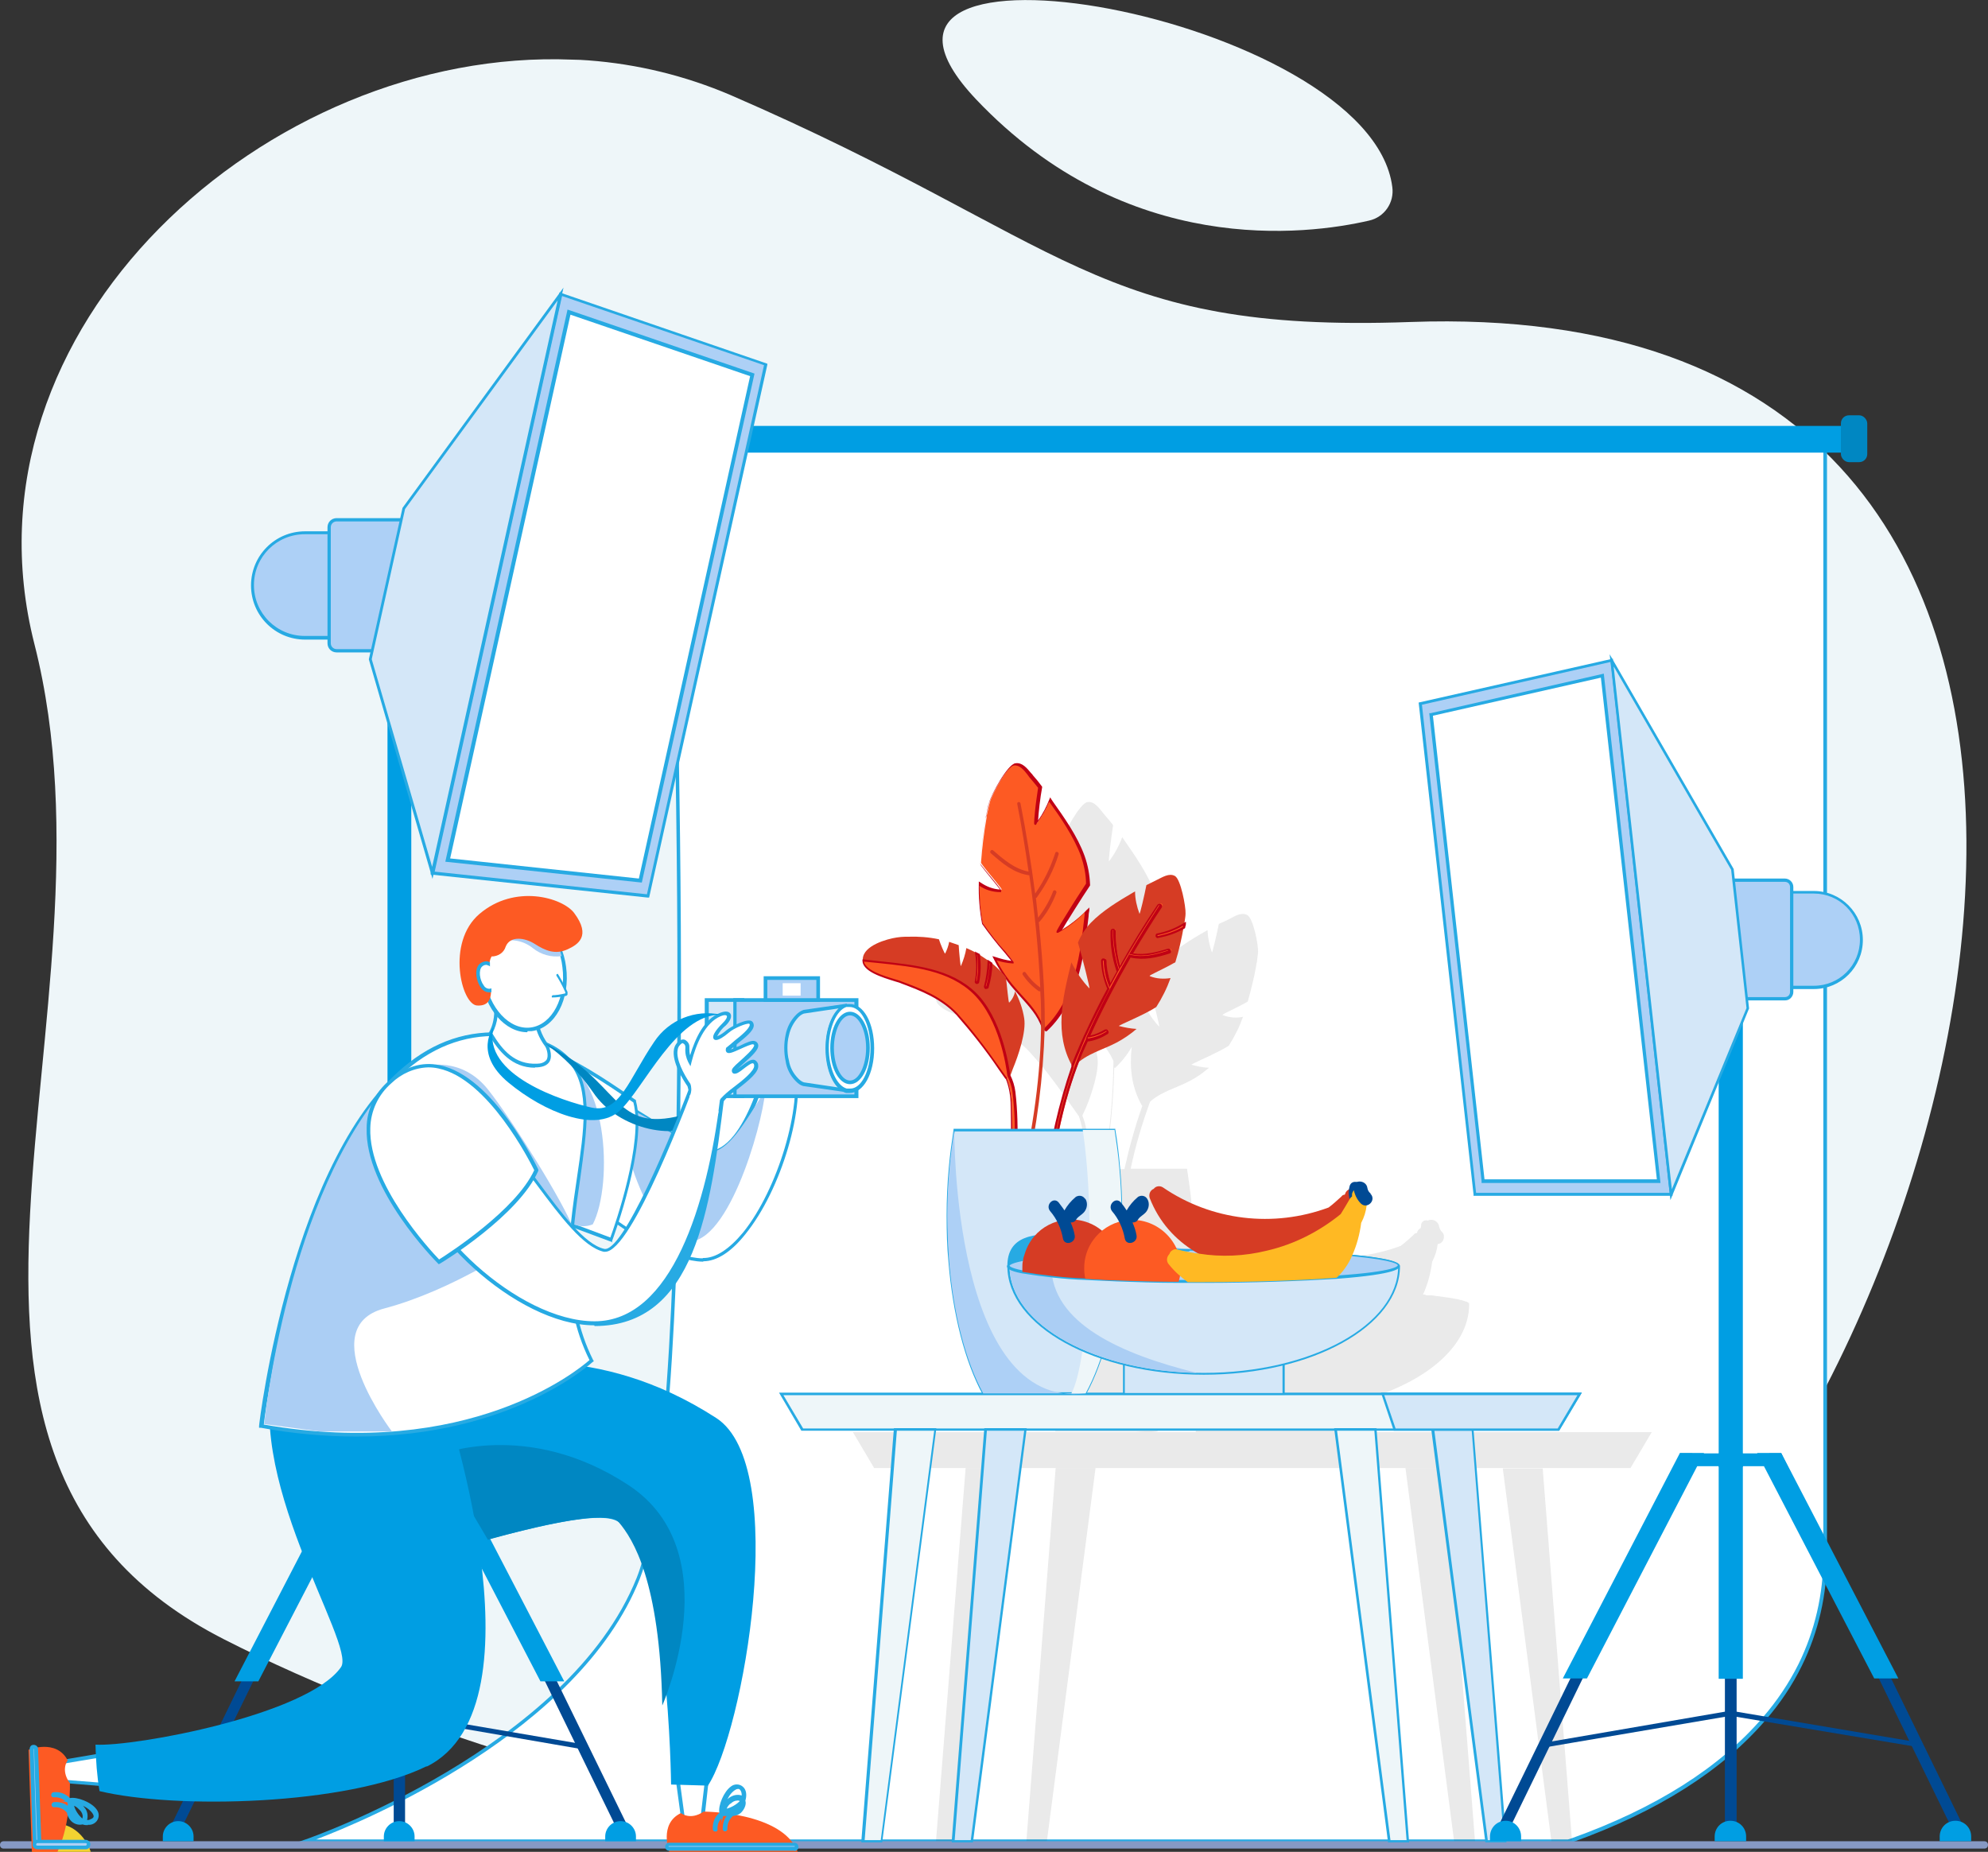 <?xml version="1.0" encoding="UTF-8"?>
<svg xmlns="http://www.w3.org/2000/svg" id="Ebene_1" version="1.1" viewBox="0 0 543.3 506.1">
  <rect x="0" y="0" width="543.3" height="506.1" fill="#333333" stroke="none"/>
  <defs>
    <style>
      .st0 {
        fill: #004a94;
      }

      .st1 {
        fill: #abcef4;
      }

      .st2 {
        fill: #f2d231;
      }

      .st3 {
        fill: #ffb923;
      }

      .st4 {
        fill: #add0f6;
      }

      .st5 {
        fill: #d4e7f8;
      }

      .st6 {
        fill: #c00014;
      }

      .st7 {
        fill: #fff;
      }

      .st8 {
        fill: #d63c24;
      }

      .st9 {
        fill: #242424;
      }

      .st10 {
        fill: #8699c4;
      }

      .st11 {
        opacity: .1;
      }

      .st12 {
        fill: #eef6f9;
      }

      .st13 {
        fill: #fd5a23;
      }

      .st14 {
        fill: #009ee3;
      }

      .st15 {
        fill: #0087c2;
      }

      .st16 {
        fill: #27aae3;
      }
    </style>
  </defs>
  <g id="Layer_2">
    <g id="Layer_1-2">
      <path class="st12" d="M449.4,448c-98,94-290,50-388.2,0S35.4,278,9.4,176C-12.6,89.4,73.4,12.9,156.4,16.3c1.5,0,2.9.1,4.4.2,13.4,1,26.5,4.2,38.9,9.5,92.3,40,99.7,65.1,185.7,62,222-8,162,266,64,360Z"></path>
      <path class="st12" d="M380.5,51.1c.6,4.3-2.2,8.3-6.4,9.2-16.9,3.9-66.1,10.3-107.3-33.1-48.1-50.8,107.7-23.2,113.7,23.9Z"></path>
      <path class="st7" d="M498.7,118.7v306.7c0,10.3-2.3,20.4-6.8,29.6-2.6,5.3-5.9,10.2-9.7,14.6-16.2,18.9-40.2,28.8-52.5,33.2l-1,.4H83.7s71.9-24.5,90.8-71.8c17.3-43.5,9.8-271.4,8.4-307.8-.1-3.2-.2-4.9-.2-4.9h316Z"></path>
      <path class="st16" d="M428.7,503.7H80.6l2.9-1c.7-.2,71.9-25,90.5-71.5,17.5-44,9.4-280.7,8.4-307.6-.1-3.2-.2-4.9-.2-4.9v-.5h317.1v307.2c0,10.3-2.3,20.6-6.9,29.9-2.6,5.3-5.9,10.2-9.8,14.7-11.9,13.9-29.6,25.1-52.7,33.4l-1.1.4ZM86.4,502.7h342.1l1-.3c22.9-8.2,40.5-19.3,52.3-33.1,3.8-4.4,7.1-9.3,9.7-14.5,4.5-9.1,6.8-19.2,6.8-29.4V119.2H183.1c0,.7,0,2.2.2,4.4,1.6,43.8,8.7,264.7-8.5,308-16.7,41.8-75.2,66.1-88.4,71.1Z"></path>
      <rect class="st14" x="179" y="116.4" width="325.5" height="7.3"></rect>
      <rect class="st15" x="173.6" y="113.5" width="7.2" height="12.8" rx="2.2" ry="2.2"></rect>
      <rect class="st15" x="503.1" y="113.5" width="7.2" height="12.8" rx="2.2" ry="2.2"></rect>
      <g class="st11">
        <path class="st9" d="M429.7,502.9l-1,.4h-4.7l-13.3-102h10.9l8,101.7Z"></path>
        <polygon class="st9" points="403.1 503.2 397.4 503.2 384.1 401.2 395.1 401.2 403.1 503.2"></polygon>
        <polygon class="st9" points="274.8 401.2 261.5 503.2 255.8 503.2 263.9 401.2 274.8 401.2"></polygon>
        <polygon class="st9" points="299.4 401.2 286.1 503.2 280.5 503.2 288.5 401.2 299.4 401.2"></polygon>
        <path class="st9" d="M370,391.4v-8.1c18.6-4.6,31.5-14.9,31.5-26.8h0c0-.1,0-.2,0-.2h0c0-.1,0-.2-.1-.2h-.1c0-.1-.1-.2-.2-.2h-.1c0-.1-.2-.2-.3-.2h-.2c0,0-.4-.2-.4-.2h-.2c0,0-.5-.2-.5-.2h-.2l-.7-.2h0c-1.5-.3-3.5-.6-5.9-.9h0l-1.4-.2h-1.4c0-.1-.5-.2-.5-.2h-.4c1.3-2.9,2.1-5.9,2.5-9,.8-1.5,1.3-3.1,1.5-4.8,1.1-.1,1.8-1.1,1.7-2.2,0-.4-.2-.8-.5-1.1-.4-.4-.7-.9-.8-1.5-.2-1.2-1.3-2-2.5-1.8-.2,0-.4,0-.5.2-.8-.3-1.6.1-1.9.9,0,0,0,.2,0,.3,0,.3-.1.5-.1.8-.4.2-.7.5-.9.9l-.2.5c-.4,0-.7.2-.9.5-1.2,1.1-2.3,2.1-3.5,3-15.1,5.6-32,3.6-45.3-5.4-.8-.6-1.9-.4-2.5.4-1,.4-1.4,1.5-1.1,2.5,2.2,5.6,6,10.4,11,13.7h-3.5c-1.9-4.3-5.9-7.3-10.6-7.8h0c.6-1.1,1.9-1.4,2.5-2.5.6-1,.6-2.3,0-3.2-.5-.8-1.5-1-2.3-.6-.1,0-.2.1-.3.2-1.2,1-2.2,2.2-3,3.6-.5-.7-1-1.4-1.5-2,0-3.3-.2-6.6-.5-9.7-.3-3.6-.8-7-1.3-10.3h-15.4c1.3-6.2,3.1-12.3,5.3-18.3,2.9-2.7,7.3-3.8,10.9-5.7,1.9-1,3.6-2.2,5.2-3.6-1.6,0-3.2-.4-4.8-.8-.4-.1,7.1-3.2,10.2-5.2,1.6-2.5,2.9-5.1,3.9-7.9-1.9.4-3.8.2-5.6-.5-.4-.1,4.4-2.2,6.4-3.4.2-.1.4-.2.5-.3.9-3.2,1.7-6.4,2.3-9.7,0-.4.1-.7.2-1.1.1-.8.2-1.6.3-2.5.2-1.9-1.3-9.4-2.9-10.3s-3.5.3-4.8,1c-1,.5-2,1-3,1.4-.5,2.6-1.8,8.1-1.9,7.8-.7-2-1.1-4-1.2-6.1-.2.1-.4.2-.5.3-4.1,2.3-8.4,5-11.6,8.3-.6.6-1.2,1.4-1.7,2.1.2-1.5.4-2.9.5-4.3,0-.5.1-1,.2-1.6-2.3,2.4-4.9,4.4-7.8,6.1-.4.2,5.3-8.9,8.1-13.1,0-2.7-.6-5.3-1.5-7.8-2-5.3-5.4-10.2-8.6-14.8l-.4-.6c-.9,2.4-2.1,4.6-3.6,6.6-.3.4.6-6.7,1.1-9.9-.8-1-1.6-2-2.5-3-1.1-1.3-2.5-3.6-4.5-3.3s-6.4,8.3-7,10.6c-.2,1-.5,2-.7,3-.1.4-.2.9-.3,1.3-.7,4-1.2,8.1-1.5,12.2.1.2.3.4.4.6,1.6,2.2,5.6,6.8,5.2,6.8-2.1,0-4.2-.7-5.9-2,0,3.7.2,7.3.9,10.9,2.3,3.8,8.8,10.7,8.4,10.6-1.8-.2-3.5-.6-5.2-1.2,1.1,2.3,2.5,4.4,4,6.5,2.9,3.9,6.9,7,8.8,11.5-.1,9.8-1,19.6-2.7,29.3h-4.1c0-3.5-.1-7-.6-10.5-.2-1.3-.6-2.6-1.1-3.9.2-.4.5-1.2,1-2.2,1.5-3.6,3.7-10.1,3.1-13.8-.4-2.6-1.3-5.1-2.5-7.4-.2,1.2-.8,2.3-1.6,3.1-.2.2-.6-4.7-.9-6.9-.4-.5-.7-.9-1.1-1.3-.9-1-1.9-1.9-2.9-2.7l-.7-.5c-.9-.6-1.7-1.2-2.7-1.8l-.8-.4c-.9-.5-1.8-.9-2.7-1.3-.3,1.7-.7,3.3-1.5,4.9-.1.3-.5-3.9-.6-5.7-.9-.3-1.7-.6-2.6-.9-.2,1.1-.6,2.2-1.1,3.2-.1.2-1.3-2.6-1.7-3.8-2.8-.6-5.7-.8-8.5-.7-.2,0-.5,0-.7,0-.8,0-1.5.1-2.2.2-2.7.4-9.2,2.2-9.3,5.9,0,0,0,0,0,.1,0,3.4,8,5.1,10.5,6,5.6,2.1,11,4.1,15.1,8.6,4.9,5.3,9.1,11.4,13.2,17.2h0c0,0,0,.1.1.2h.1c.9,2.5,1.3,5,1.3,7.6.1,2.2.2,4.5.2,6.7h-15.7c-.6,3.3-1,6.8-1.3,10.3-.4,4.2-.6,8.6-.6,13.1s.2,8.5.5,12.6c1.2,14.7,4.6,27.4,9.3,36h21.9c1,.1,2,.2,2.9.2,1,0,2,0,3-.2,1.7-3.1,3.1-6.4,4.2-9.8,2,.7,4.1,1.3,6.3,1.9v8.1h-93.7l5.8,9.8h206.7l5.8-9.8h-80.8ZM314.6,271.2c1.1,4.3,2.4,9.6,2.2,9.4-1.3-1.4-2.4-2.9-3.3-4.5.4-1.6.8-3.3,1.1-4.9ZM301.8,319.3c1.6-9.1,2.5-18.3,2.7-27.5.1,0,.2,0,.3,0,1.8-1.7,3.3-3.6,4.5-5.7-.6,5.3-.2,10.7,2.7,15.9,0,0,.1.2.2.2-2,5.7-3.6,11.4-4.9,17.3h-5.6ZM343.7,352.1h-2.1l-.8-.2h3.7c0-.1.4.2.4.2h-1.3Z"></path>
      </g>
      <path class="st10" d="M542.3,505.2H1c-.6,0-1-.4-1-1s.4-1,1-1h541.3c.6,0,1,.4,1,1s-.4,1-1,1Z"></path>
      <polygon class="st12" points="431.7 381 425.9 390.7 219.2 390.7 213.4 381 431.7 381"></polygon>
      <path class="st16" d="M426.1,391h-207.1l-6.1-10.4h219.4l-6.2,10.4ZM219.4,390.4h206.4l5.4-9.1h-217.1l5.4,9.1Z"></path>
      <polygon class="st5" points="406.2 503.2 411.4 503.2 402.5 390.7 391.6 390.7 406.2 503.2"></polygon>
      <path class="st16" d="M411.7,503.5h-5.8v-.3l-14.8-112.9h11.6v.3l9,112.9ZM406.5,502.9h4.5l-8.8-111.9h-10.2l14.6,111.9Z"></path>
      <polygon class="st12" points="379.6 503.2 384.8 503.2 375.9 390.7 365 390.7 379.6 503.2"></polygon>
      <path class="st16" d="M385.1,503.5h-5.8v-.3l-14.7-112.9h11.6v.3l8.9,112.9ZM379.9,502.9h4.5l-8.8-111.9h-10.2l14.6,111.9Z"></path>
      <polygon class="st12" points="240.9 503.2 235.8 503.2 244.7 390.7 255.6 390.7 240.9 503.2"></polygon>
      <path class="st16" d="M241.2,503.5h-5.8v-.4l8.9-112.8h11.6l-14.8,113.2ZM236.2,502.9h4.5l14.6-111.9h-10.2l-8.8,111.9Z"></path>
      <polygon class="st5" points="265.6 503.2 260.5 503.2 269.4 390.7 280.3 390.7 265.6 503.2"></polygon>
      <path class="st16" d="M265.9,503.5h-5.8v-.4l8.9-112.8h11.6l-14.7,113.2ZM260.8,502.9h4.5l14.6-111.9h-10.2l-8.8,111.9Z"></path>
      <polygon class="st5" points="431.7 381 425.9 390.7 381.2 390.7 377.8 381 431.7 381"></polygon>
      <path class="st16" d="M426.1,391h-45.2l-3.5-10.4h54.9l-6.2,10.4ZM381.4,390.4h44.3l5.4-9.1h-52.8l3.1,9.1Z"></path>
      <path class="st13" d="M273.5,243.3c-2.1,0-4.2-.7-5.9-2,0,3.7.2,7.3.9,10.9,2.3,3.8,8.8,10.7,8.4,10.6-1.8-.2-3.5-.6-5.2-1.2,1.1,2.3,2.5,4.4,4,6.5,3.1,4.2,7.6,7.5,9.3,12.6,0,.1.1.2.2.2,0,.2.2.4.4.4,0,0,.2,0,.2,0,8.4-8,9.9-20.2,11.2-31.2,0-.5.1-1,.2-1.6-2.3,2.4-4.9,4.4-7.8,6.1-.4.2,5.3-8.9,8.1-13.1,0-2.7-.6-5.3-1.5-7.8-2-5.3-5.4-10.2-8.6-14.8-.1-.2-.3-.4-.4-.6-.9,2.4-2.1,4.6-3.6,6.6-.3.4.6-6.7,1.1-9.9-.8-1-1.6-2.1-2.5-3-1.1-1.3-2.5-3.6-4.5-3.3s-6.4,8.3-7,10.6c-.2,1-.5,2-.7,3-.1.4-.2.9-.2,1.3-.7,4-1.2,8.1-1.5,12.2.1.2.3.4.4.6,1.6,2.2,5.6,6.7,5.2,6.7Z"></path>
      <path class="st6" d="M285.5,281.6c0,0-.1,0-.2,0-.2,0-.4-.2-.4-.4-.1,0-.2-.2-.2-.3-1.1-3.4-3.6-6-5.9-8.6-1.1-1.3-2.3-2.5-3.3-3.9-1.5-2-2.9-4.2-4-6.5l-.3-.6.7.2c1.5.5,3,.9,4.5,1.1-.4-.5-1.1-1.3-1.8-2.2-2.2-2.5-4.3-5.2-6.2-7.9h0c-.7-3.7-1-7.4-.9-11.1v-.5l.5.3c1.6,1.1,3.4,1.8,5.3,1.9-.4-.6-1.5-1.9-2.3-2.9-1-1.2-2-2.5-2.7-3.4-.2-.2-.3-.4-.4-.7h0v-.2c.3-4.1.8-8.2,1.5-12.2h0c0-.5.1-.9.2-1.3.2-1.1.4-2.1.7-3,.5-2.1,5-10.5,7.2-10.8,1.9-.3,3.2,1.4,4.3,2.7.2.2.4.4.5.6.9,1,1.7,2,2.5,3.1h0v.2c-.5,2.6-1,7.1-1.1,9,1.3-1.8,2.3-3.8,3.1-5.8l.2-.5.3.5.2.3.2.3c3.1,4.4,6.7,9.4,8.7,14.9.9,2.5,1.4,5.2,1.5,7.9h0c0,0,0,.2,0,.2-2.3,3.4-6.4,10-7.7,12.2,2.5-1.6,4.9-3.4,6.9-5.6l.6-.6v.8c-.1.5-.2,1-.2,1.6-1.2,10.3-2.6,23.1-11.3,31.3-.1.1-.3.2-.4.2ZM272.2,262.1c1,2,2.2,4,3.6,5.8,1,1.4,2.2,2.6,3.3,3.9,2.4,2.6,4.9,5.3,6,8.9h.2v.3s0,0,0,.1c8.6-8.1,10-20.8,11.1-31v-.7c-2.1,2.2-4.5,4-7.2,5.5h-.2c0,.1-.2,0-.2,0-.2-.2-.3-.3,2.9-5.4,1.7-2.8,3.8-6,5.1-8,0-2.6-.6-5.2-1.4-7.6-2-5.3-5.5-10.4-8.6-14.7h-.1c-.9,2.1-2,4.1-3.5,6v.2c-.1,0-.4,0-.4,0-.2-.1-.3-.1.1-4.1.2-2.1.6-4.4.8-6-.8-1-1.6-2-2.4-2.9l-.5-.7c-1-1.3-2.2-2.7-3.7-2.5-1.8.2-6.2,8-6.8,10.4-.2.9-.5,1.9-.7,3,0,.4-.2.8-.2,1.2h0c-.7,4.1-1.2,8.1-1.5,12.2.1.2.2.4.4.6.7.9,1.7,2.1,2.7,3.3,2.7,3.3,2.7,3.4,2.6,3.7v.2h-.3c-2,0-4-.6-5.6-1.7,0,3.4.2,6.9.9,10.2,1.9,2.7,3.9,5.3,6.2,7.8,2.3,2.8,2.3,2.8,2.2,3v.2h-.3c-1.5-.1-3.1-.4-4.5-.9h0Z"></path>
      <path class="st8" d="M281.2,239.2c-4.2-.6-7.3-3.3-10.4-6-.5-.4.1-1.2.6-.8,2.9,2.5,5.9,5.1,9.7,5.8-.9-6.2-1.9-12.4-3.1-18.5-.1-.6.8-.7.9-.1,1.6,8.1,2.9,16.3,4,24.6,2.4-3.4,4.2-7.1,5.5-11.1.2-.6,1.1-.2.9.4-1.3,4.2-3.3,8.1-5.9,11.7,0,.1-.2.2-.3.2.2,1.8.4,3.6.6,5.4,1.7-2.2,3.1-4.6,4.1-7.2.2-.6,1.1-.2.9.4-1.1,2.9-2.6,5.6-4.6,7.9,0,0-.1.1-.2.1.6,5.9,1.1,11.9,1.4,17.8,0,0,0,.1,0,.2.1,2.2.2,4.4.2,6.5,0,1.4,0,2.8.1,4.3,0,.1,0,.2-.1.3-.4,13.4-2.1,26.8-5.1,39.9l-.9-.2c3.2-14.9,5.3-29.9,5-45.1,0-1.6-.1-3.2-.2-4.8-.1,0-.3,0-.4,0-1.7-1.2-3.2-2.7-4.4-4.5-.3-.5.4-1.1.8-.6,1.1,1.6,2.4,3,4,4.1-.5-10.3-1.5-20.5-3-30.7h0Z"></path>
      <path class="st8" d="M314.3,266.8c1.8.7,3.7.8,5.6.5-1,2.8-2.3,5.4-3.9,7.9-3.1,2.1-10.6,5.1-10.2,5.2,1.6.4,3.1.7,4.8.8-1.6,1.4-3.4,2.6-5.2,3.6-3.9,2.1-8.6,3.2-11.6,6.4,0,0-.1.1-.2.1,0,.2-.3.2-.5.1,0,0,0,0-.1-.1-4.9-8.8-2.6-18.4-.5-27.1.1-.4.2-.8.3-1.2,1.3,2.6,2.9,5,4.9,7.1.3.3-1.9-8.4-3.1-12.5.8-2,2-3.8,3.5-5.4,3.2-3.3,7.5-5.9,11.6-8.3.2-.1.4-.2.5-.3,0,2.1.5,4.2,1.2,6.1.1.4,1.4-5.2,1.9-7.8,1-.5,2-1,3-1.5,1.3-.6,3.2-1.9,4.8-1s3,8.4,2.9,10.3c0,.8-.2,1.6-.3,2.5,0,.4-.1.7-.2,1.1-.6,3.3-1.3,6.5-2.3,9.7l-.6.3c-2,1.2-6.7,3.3-6.4,3.4Z"></path>
      <path class="st13" d="M285.9,323c1.3-10.8,3.7-21.4,7.3-31.6,0,0,0-.2,0-.3.4-1,.9-2.1,1.3-3.2.7-1.6,1.4-3.2,2.1-4.8,0,0,0,0,.1-.1,2-4.4,4.1-8.7,6.4-13,0,0-.1-.1-.1-.2-1-2.4-1.6-4.9-1.6-7.5,0-.5.9-.5.9,0,0,2.3.6,4.6,1.4,6.7.7-1.3,1.4-2.6,2.1-3.9-.1,0-.2-.1-.2-.2-1.1-3.5-1.7-7.1-1.6-10.7,0-.5.9-.5.9,0,0,3.4.4,6.9,1.5,10.1,3.3-5.8,6.8-11.6,10.5-17.2.3-.4,1,0,.8.4-2.8,4.2-5.5,8.5-8,12.9,3.5.8,6.8-.1,9.9-1.1.5-.2.8.6.3.8-3.4,1-6.9,2-10.6,1.1h0c-4.2,7.2-8,14.6-11.5,22.1,1.6-.3,3.2-.9,4.6-1.8.4-.3.9.4.5.7-1.5,1-3.2,1.6-5,1.9-.1,0-.3,0-.4-.1-.5,1.2-1.1,2.4-1.6,3.5-4.7,11.4-7.2,23.3-8.8,35.5h-.9Z"></path>
      <path class="st6" d="M287,323.5l-1.4-.2v-.3c1.3-10.7,3.7-21.3,7.2-31.5,0-.1,0-.3,0-.4.4-1.1.9-2.1,1.3-3.2.7-1.6,1.4-3.3,2.1-4.8,0,0,0-.1.1-.2,2-4.3,4-8.5,6.3-12.7,0,0,0,0,0,0-1-2.4-1.6-5-1.7-7.6,0-.2.1-.4.3-.6.2-.1.5-.1.8,0,.2.1.4.3.4.6,0,2,.5,4.1,1.1,6,.5-1,1.1-2,1.7-3.1,0,0-.1-.2-.1-.2-1.2-3.5-1.7-7.2-1.6-10.8,0-.4.3-.7.7-.7s.7.3.7.7h0c0,3.2.4,6.3,1.2,9.4,3.2-5.7,6.6-11.3,10.2-16.6.2-.3.7-.4,1-.2.3.2.4.6.2.9,0,0,0,0,0,0-2.6,3.9-5.2,8.1-7.8,12.5,3.4.6,6.7-.4,9.4-1.2.4-.1.8,0,.9.5,0,0,0,0,0,0,.1.4,0,.7-.4.8,0,0,0,0,0,0-3.5,1.1-6.9,1.9-10.6,1.1-4,7-7.7,14.1-11,21.3,1.4-.3,2.7-.9,3.9-1.6.2-.1.5-.1.7,0,.2.1.4.4.4.6,0,.2-.1.5-.3.6-1.6,1-3.3,1.7-5.1,2,0,0-.2,0-.3,0-.5,1.1-1,2.2-1.5,3.3-4.2,10.1-7,21.4-8.8,35.5v.3ZM286.2,322.8h.2c1.9-14,4.7-25.2,8.8-35.3.5-1.2,1-2.4,1.6-3.6v-.2h0l.2-.5c3.4-7.5,7.2-14.9,11.4-22.1v-.2c.1,0,.4,0,.4,0,3.6.9,7,0,10.4-1.1,0,0,0,0,0-.1,0,0,0,0-.1,0,0,0,0,0,0,0-2.9.9-6.4,2-10.1,1.1h-.4c0,0,.2-.4.2-.4,2.6-4.5,5.4-8.9,8-12.9h0c0-.2-.2-.2-.2,0-3.6,5.5-7.2,11.2-10.5,17.1l-.3.5h0l-.2.3c-.7,1.3-1.4,2.6-2.1,3.9l-.3.6-.2-.6c-.9-2.2-1.3-4.5-1.4-6.8,0,0,0,0,0,0,0,0-.1,0-.2,0,0,2.6.6,5.1,1.6,7.4h.2c0,.1,0,.4,0,.4-2.2,4.3-4.4,8.6-6.4,12.9h0c-.7,1.7-1.4,3.3-2.1,5-.5,1.1-.9,2.1-1.3,3.2h0c0,.1,0,.3,0,.3-3.5,10.1-5.9,20.6-7.1,31.3h0ZM297.2,283.7h.2c0,.2,0,.2.1.1,1.7-.3,3.4-.9,4.9-1.9,0,0,0-.2,0-.2h0c-1.4.9-3,1.5-4.7,1.8h-.4ZM304.2,254.2s-.1,0-.1,0c0,3.6.5,7.2,1.6,10.6,0,0,0,0,0,0h.2c0,.1-.2-.5-.2-.5-1-3.3-1.5-6.8-1.5-10.2,0,0,0-.1-.1,0h0Z"></path>
      <path class="st13" d="M316.3,255.3c2.6-.5,5.1-1.5,7.4-2.9,0,.4-.1.7-.2,1.1-2.2,1.2-4.5,2.1-7,2.6-.5.1-.8-.7-.2-.8Z"></path>
      <path class="st6" d="M316.5,256.4c-.4,0-.7-.3-.7-.6,0-.3.1-.7.5-.7,0,0,0,0,0,0,2.6-.5,5.1-1.5,7.3-2.9l.5-.3v.6c0,.4-.2.7-.2,1h0c0,.1-.1.2-.1.2-2.2,1.3-4.6,2.1-7.1,2.6h-.2ZM323.3,253c-2.2,1.3-4.5,2.1-7,2.6h0c0,0,0,.2.2.2,0,0,0,0,0,0,2.4-.5,4.7-1.3,6.8-2.5v-.3Z"></path>
      <path class="st8" d="M235.8,262.4c0,3.4,8,5.1,10.5,6,5.6,2.1,11,4.1,15.1,8.6,4.9,5.3,9.1,11.4,13.3,17.2.2.3.6.5,1,.4.5-.8.8-1.6,1.1-2.5,1.5-3.6,3.7-10.1,3.1-13.8-.4-2.6-1.3-5.1-2.5-7.4-.2,1.2-.8,2.3-1.6,3.1-.2.2-.6-4.7-.9-6.9-.4-.5-.7-.9-1.1-1.3-.9-1-1.9-1.9-2.9-2.7-.2-.2-.4-.4-.7-.5-.9-.6-1.8-1.2-2.7-1.8l-.7-.4c-.9-.5-1.8-.9-2.7-1.3-.3,1.7-.8,3.3-1.5,4.9-.1.3-.5-3.9-.6-5.7-.9-.3-1.7-.6-2.6-.9-.2,1.1-.6,2.2-1.1,3.2-.1.2-1.3-2.6-1.7-3.9-2.8-.6-5.7-.8-8.5-.7h-.7c-.8,0-1.5.1-2.3.2-2.7.4-9.2,2.2-9.3,5.9v.2Z"></path>
      <path class="st13" d="M266.3,271.5c6.8,6.7,8.8,18.9,9.3,22.4.7,1.4,1.1,3,1.4,4.5.8,5.5.6,11.3.4,16.8,0,1.8-.1,3.6-.2,5.5l-.9-.2c0-1.1.1-2.3.2-3.4.2-5,.2-9.9,0-14.9,0-2.6-.5-5.1-1.3-7.5-.1,0-.2-.2-.3-.3-4.2-5.8-8.4-12-13.3-17.2-4.1-4.5-9.6-6.6-15.1-8.6-2.5-.9-10.5-2.6-10.5-6,10.6,1.2,22.8,1.3,30.5,9Z"></path>
      <path class="st6" d="M277.5,320.9l-1.5-.3v-.2c0-1.1.1-2.3.2-3.4.2-5.1.1-10.1,0-14.8,0-2.5-.4-5-1.3-7.3-.1,0-.2-.2-.3-.3l-1.7-2.4c-3.5-5.2-7.4-10.1-11.5-14.8-4.2-4.5-9.7-6.6-15-8.6-.4-.2-1.1-.4-1.8-.6-3.5-1.1-8.9-2.7-8.9-5.7v-.3h.3c1.5.2,2.9.3,4.4.5,9.6,1,19.5,2,26.3,8.6h0c7.1,7,9,19.8,9.4,22.5.7,1.4,1.2,3,1.4,4.6.6,5.1.7,10.3.5,15.5v1.4c0,1.6-.1,3.4-.2,5.5v.4ZM276.6,320.2h.4c.1-1.8.2-3.5.2-5v-1.4c.3-5.1.1-10.3-.5-15.4-.2-1.5-.7-3-1.4-4.4h0c-.3-2.6-2.2-15.4-9.2-22.3-6.6-6.5-16.4-7.5-25.9-8.5-1.4-.1-2.7-.3-4.1-.4.5,2.4,5.4,3.9,8.4,4.8.7.2,1.4.4,1.8.6,5.2,1.9,11,4.1,15.3,8.7,4.2,4.7,8,9.7,11.6,14.9l1.7,2.4c0,0,.1.1.2.2h0c.9,2.6,1.4,5.1,1.4,7.7.2,4.7.2,9.7,0,14.9,0,1.1,0,2.1,0,3.2h0Z"></path>
      <path class="st13" d="M266.6,268.2c.5-2.5.5-5.1.1-7.7l.7.4c.3,2.5.3,5-.2,7.4,0,.4-.8.3-.7-.2Z"></path>
      <path class="st6" d="M267,268.9h-.1c-.3,0-.6-.4-.5-.7h0c.5-2.5.5-5.1.1-7.6v-.6c-.1,0,.4.3.4.3l.8.4h.1v.2c.3,2.5.3,5-.2,7.5,0,.3-.3.5-.6.5ZM266.9,268.2h0c0,0,0,0,0,0,.5-2.4.5-4.8.2-7.2h-.1c.3,2.3.2,4.8-.2,7.1Z"></path>
      <path class="st13" d="M269.2,269.6c.6-2.2.9-4.5,1-6.8.2.2.5.3.7.5,0,2.2-.4,4.4-1,6.5,0,.2-.3.3-.5.2-.1,0-.2-.2-.2-.3Z"></path>
      <path class="st6" d="M269.6,270.3c0,0-.1,0-.2,0-.3,0-.5-.4-.5-.7,0,0,0,0,0,0h0c.6-2.2.9-4.5,1-6.8v-.5l.5.3.7.5h.1v.2c0,2.2-.4,4.4-1,6.5,0,.3-.3.5-.6.4ZM269.5,269.6h0c.6-2.1.9-4.2,1-6.3h-.1c0,2.1-.4,4.2-1,6.2h0Z"></path>
      <path class="st5" d="M258.9,332.2c0,4.3.2,8.5.5,12.6,1.2,14.7,4.6,27.4,9.3,36h27.9c4.7-8.5,8-21.3,9.3-36,.3-4,.5-8.3.5-12.6s-.2-8.9-.6-13.1c-.3-3.6-.8-7-1.3-10.3h-43.7c-.5,3.3-1,6.7-1.3,10.3-.4,4.2-.6,8.6-.6,13.1Z"></path>
      <path class="st16" d="M296.8,381h-28.3c-4.8-8.9-8.1-21.7-9.3-36.2-.4-4.1-.5-8.3-.5-12.6s.2-8.8.6-13.1c.3-3.5.8-7,1.3-10.4v-.2h44.2v.2c.6,3.4,1,6.9,1.3,10.4.4,4.3.6,8.7.6,13.1s-.2,8.5-.5,12.6c-1.2,14.5-4.5,27.3-9.3,36.1h0ZM268.9,380.5h27.5c4.7-8.7,8-21.4,9.2-35.7.4-4.1.5-8.3.5-12.5s-.2-8.8-.6-13c-.3-3.4-.7-6.8-1.3-10.1h-43.3c-.5,3.2-1,6.6-1.3,10.1-.4,4.3-.6,8.6-.6,13s.2,8.5.5,12.5c1.3,14.4,4.5,27,9.2,35.7Z"></path>
      <path class="st4" d="M258.9,332.2c0,4.3.2,8.5.5,12.6,1.2,14.7,4.6,27.4,9.3,36h27.9c-36.4,4.6-35.8-71.9-35.8-71.9-.5,3.3-1,6.7-1.3,10.3-.4,4.2-.6,8.5-.6,13Z"></path>
      <path class="st12" d="M295.9,308.8h8.7c.5,3.3,1,6.7,1.3,10.3.4,4.2.6,8.6.6,13.1s-.2,8.5-.5,12.6c-1.2,14.7-4.6,27.4-9.3,36h-3.9c4.7-8.6,6.8-47.6,3.1-72Z"></path>
      <polygon class="st0" points="168.1 498.8 171.4 498.8 122.6 398.9 119.4 398.9 168.1 498.8"></polygon>
      <rect class="st0" x="107.6" y="398.9" width="3.1" height="99.9"></rect>
      <polygon class="st0" points="46.8 498.8 50 498.8 98.8 398.9 95.5 398.9 46.8 498.8"></polygon>
      <polygon class="st14" points="147.7 459.5 116.2 398.9 122.7 398.9 154.2 459.5 147.7 459.5"></polygon>
      <rect class="st14" x="105.9" y="398.9" width="6.5" height="60.5"></rect>
      <rect class="st14" x="105.9" y="176.2" width="6.5" height="226.5"></rect>
      <polygon class="st14" points="64.1 459.5 95.5 398.9 102 398.9 70.6 459.5 64.1 459.5"></polygon>
      <rect class="st14" x="95.5" y="398.9" width="27.2" height="3.5"></rect>
      <polygon class="st0" points="109.6 469.5 159.4 478.1 159.4 476.7 109.6 468.2 109.6 469.5"></polygon>
      <polygon class="st0" points="57.9 478.1 108.6 469.5 108.6 468.2 57.9 476.7 57.9 478.1"></polygon>
      <path class="st14" d="M113.3,503.2h-8.4v-1.3c0-2.3,1.9-4.2,4.2-4.2h0c2.3,0,4.2,1.9,4.2,4.2,0,0,0,0,0,0v1.3Z"></path>
      <path class="st14" d="M173.8,503.2h-8.4v-1.3c0-2.3,1.9-4.2,4.2-4.2,0,0,0,0,0,0h0c2.3,0,4.2,1.9,4.2,4.2h0v1.3Z"></path>
      <path class="st14" d="M52.9,503.2h-8.4v-1.3c0-2.3,1.9-4.2,4.2-4.2h0c2.3,0,4.2,1.9,4.2,4.2h0v1.3Z"></path>
      <path class="st4" d="M103.2,174.3h-19.8c-7.9,0-14.4-6.4-14.4-14.4h0c0-7.9,6.4-14.4,14.4-14.4h19.8c7.9,0,14.4,6.4,14.4,14.4h0c0,7.9-6.4,14.4-14.4,14.4Z"></path>
      <path class="st16" d="M103.2,174.8h-19.8c-8.2,0-14.8-6.6-14.8-14.8s6.6-14.8,14.8-14.8h19.8c8.2,0,14.8,6.6,14.8,14.8s-6.6,14.8-14.8,14.8h0ZM83.3,146c-7.7,0-13.9,6.2-13.9,13.9s6.2,13.9,13.9,13.9h19.8c7.7,0,13.9-6.2,13.9-13.9s-6.2-13.9-13.9-13.9h-19.8Z"></path>
      <rect class="st4" x="89.9" y="142.1" width="22.6" height="35.7" rx="2" ry="2"></rect>
      <path class="st16" d="M110.5,178.3h-18.5c-1.4,0-2.5-1.1-2.5-2.5h0v-31.7c0-1.4,1.1-2.5,2.5-2.5h18.5c1.4,0,2.5,1.1,2.5,2.5v31.7c0,1.4-1.1,2.5-2.5,2.5,0,0,0,0,0,0ZM92,142.5c-.9,0-1.6.7-1.6,1.6h0v31.7c0,.9.7,1.6,1.6,1.6h18.5c.9,0,1.6-.7,1.6-1.6v-31.7c0-.9-.7-1.6-1.6-1.6h-18.5Z"></path>
      <polygon class="st4" points="177.1 244.8 118.2 238.5 153.2 80.4 209.3 99.6 177.1 244.8"></polygon>
      <path class="st16" d="M177.4,245.3h-.4l-59.3-6.3v-.4c0,0,35.2-158.7,35.2-158.7l56.8,19.5v.3c0,0-32.3,145.6-32.3,145.6ZM118.7,238.2l58.1,6.2,32-144.6-55.2-18.9-34.8,157.3Z"></path>
      <polygon class="st7" points="175 240.7 122.3 235.1 155.5 85.3 205.6 102.4 175 240.7"></polygon>
      <path class="st16" d="M175.4,241.2l-53.7-5.7,33.4-150.9,51.1,17.5-30.8,139.1ZM123,234.6l51.6,5.5,30.4-137.3-49.1-16.8-32.9,148.7Z"></path>
      <polygon class="st5" points="153.2 80.4 110.3 139 101.2 180.2 118.2 238.5 153.2 80.4"></polygon>
      <path class="st16" d="M118.2,240.2l-17.4-60,9.2-41.4,44-60.2-35.8,161.6ZM101.6,180.2l16.5,56.7,34.3-154.8-41.7,57-9.1,41Z"></path>
      <polygon class="st0" points="413 498.8 409.6 498.8 459.2 397.2 462.5 397.2 413 498.8"></polygon>
      <rect class="st0" x="471.4" y="397.2" width="3.2" height="101.6"></rect>
      <polygon class="st0" points="536.4 498.8 533 498.8 483.5 397.2 486.8 397.2 536.4 498.8"></polygon>
      <polygon class="st14" points="433.7 458.7 465.7 397.1 459.1 397.1 427.1 458.7 433.7 458.7"></polygon>
      <rect class="st14" x="469.7" y="397.2" width="6.6" height="61.6"></rect>
      <rect class="st14" x="469.7" y="248.5" width="6.6" height="152.4"></rect>
      <polygon class="st14" points="518.8 458.7 486.8 397.1 480.2 397.1 512.2 458.7 518.8 458.7"></polygon>
      <rect class="st14" x="459.1" y="397.2" width="27.7" height="3.5"></rect>
      <polygon class="st0" points="472.5 469 421.9 477.6 421.9 476.3 472.5 467.6 472.5 469"></polygon>
      <polygon class="st0" points="525 477.6 473.4 469 473.4 467.6 525 476.3 525 477.6"></polygon>
      <path class="st14" d="M468.7,503.2h8.5v-1.3c0-2.4-1.9-4.3-4.3-4.3h0c-2.4,0-4.3,1.9-4.3,4.3v1.3Z"></path>
      <path class="st14" d="M407.2,503.2h8.5v-1.3c0-2.4-1.9-4.3-4.2-4.3h0c-2.4,0-4.3,1.9-4.3,4.3v1.3Z"></path>
      <path class="st14" d="M530.2,503.2h8.5v-1.3c0-2.4-1.9-4.3-4.3-4.3h0c-2.4,0-4.3,1.9-4.3,4.3h0v1.4Z"></path>
      <path class="st4" d="M477.7,269.8h18c7.2,0,13-5.8,13-13h0c0-7.2-5.8-13-13-13h-18c-7.2,0-13,5.8-13,13h0c0,7.2,5.8,13,13,13Z"></path>
      <path class="st16" d="M495.7,270.3h-18c-7.4,0-13.4-6-13.4-13.4s6-13.4,13.4-13.4h18c7.4,0,13.4,6,13.4,13.4s-6,13.4-13.4,13.4ZM477.7,244.2c-7,0-12.6,5.7-12.6,12.6,0,7,5.6,12.6,12.6,12.6h18c7,0,12.6-5.6,12.6-12.6s-5.6-12.6-12.6-12.6h-18Z"></path>
      <rect class="st4" x="469.2" y="240.6" width="20.5" height="32.4" rx="1.9" ry="1.9"></rect>
      <path class="st16" d="M487.8,273.4h-16.8c-1.2,0-2.3-1-2.3-2.3h0v-28.7c0-1.2,1-2.3,2.3-2.3h16.8c1.2,0,2.3,1,2.3,2.3v28.7c0,1.2-1,2.3-2.2,2.3ZM471,241c-.8,0-1.4.6-1.4,1.4v28.7c0,.8.6,1.4,1.4,1.4h16.8c.8,0,1.4-.6,1.4-1.4v-28.7c0-.8-.6-1.4-1.4-1.4h-16.8Z"></path>
      <polygon class="st4" points="403 326.3 456.7 326.4 440.5 180.5 388.1 192.3 403 326.3"></polygon>
      <path class="st16" d="M457.1,326.8h-54.4v-.4l-15-134.4,53.1-12v.4s16.3,146.4,16.3,146.4ZM403.4,326h52.9c0,0-16.1-145.1-16.1-145.1l-51.6,11.7,14.8,133.4Z"></path>
      <polygon class="st7" points="405.3 322.8 453.3 322.9 437.9 184.7 391.1 195.3 405.3 322.8"></polygon>
      <path class="st16" d="M453.8,323.3h-48.9v-.5l-14.3-127.9h.4c0,0,47.3-10.8,47.3-10.8l15.5,139.2ZM405.7,322.3h47.1l-15.3-137.1-45.9,10.4,14.1,126.7Z"></path>
      <polygon class="st5" points="440.5 180.5 473.4 237.5 477.6 275.5 456.7 326.4 440.5 180.5"></polygon>
      <path class="st16" d="M456.5,327.9l-16.6-149.1,33.9,58.7,4.2,38.1h0c0,0-21.5,52.4-21.5,52.4ZM441,182.2l15.9,142.8,20.4-49.5-4.2-37.8-32-55.4Z"></path>
      <rect class="st5" x="307.1" y="369.9" width="43.7" height="11.1"></rect>
      <path class="st16" d="M351.1,381.2h-44.2v-11.6h44.2v11.6ZM307.4,380.7h43.1v-10.5h-43.1v10.5Z"></path>
      <path class="st5" d="M382.4,346c0,16.2-23.9,29.4-53.4,29.4s-53.4-13.1-53.4-29.4,23.9-4.4,53.4-4.4,53.4,2,53.4,4.4Z"></path>
      <path class="st16" d="M329,375.7c-29.6,0-53.7-13.3-53.7-29.7s27.7-4.6,53.7-4.6,53.6,1.6,53.6,4.6c0,16.4-24.1,29.7-53.6,29.7ZM329,342c-34.2,0-53.1,2.4-53.1,4.1,0,16,23.8,29.1,53.1,29.1s53.1-13.1,53.1-29.1c0-1.7-18.9-4.1-53.1-4.1Z"></path>
      <path class="st1" d="M287.3,345.7c0-2.4,22.1-4.3,50.3-4.5h-5.7c-31,0-56,2.1-56,4.6,0,17,24.8,29,51.2,29.4-20.6-5.1-39.8-13.5-39.8-29.4Z"></path>
      <path class="st4" d="M382.4,346c0,1.3-6.5,2.4-17,3.1-9.5.7-22.3,1.2-36.4,1.2h-6.8c-6,0-11.7-.2-16.9-.4-3.1-.1-6-.3-8.6-.5-5.8-.2-11.6-.9-17.3-1.8-2.5-.5-3.8-1-3.8-1.6s1.4-1.1,4-1.6c5.8-1,11.6-1.6,17.4-1.9,2.5-.1,5.2-.3,8.1-.4,4.7-.2,9.9-.3,15.3-.4h2.3c1.1,0,2.2,0,3.3,0s2,0,3.1,0c6,0,11.8.1,17.2.2,5.5.2,10.7.4,15.2.6,3,.2,5.7.4,8.1.6,8,.7,12.8,1.7,12.8,2.7Z"></path>
      <path class="st16" d="M329,350.6h-6.8c-6,0-11.7-.2-16.9-.4-2.9-.1-5.8-.3-8.7-.4-5.8-.2-11.6-.9-17.3-1.8-3.6-.7-4.1-1.4-4.1-1.9s.5-1.2,4.2-2c5.8-1,11.6-1.6,17.5-1.9,2.9-.2,5.5-.3,8.1-.4,5-.2,10.1-.3,15.3-.4h2.3c1,0,2.2,0,3.3,0s2,0,3,0c5.4,0,11,0,17.2.2,5.4.2,10.5.4,15.2.7,3,.2,5.7.4,8.1.6,13.1,1.2,13.1,2.6,13.1,3.1s0,2.2-17.3,3.5c-9.8.6-22.8,1.1-36.4,1.1ZM325,342c-.8,0-1.6,0-2.3,0h-2.3c-5.2,0-10.4.2-15.3.4-2.6,0-5.2.2-8.1.4-5.8.3-11.6.9-17.4,1.8-3.6.7-3.7,1.3-3.7,1.3s0,.6,3.6,1.3c5.7,1,11.4,1.6,17.2,1.8,2.8.2,5.7.3,8.6.4,5.2.2,10.8.4,16.9.4h6.8c13.6,0,26.5-.4,36.3-1.2,16.5-1.1,16.7-2.7,16.7-2.8s-.1-1.3-12.5-2.5c-2.4-.2-5.1-.4-8.1-.6-4.7-.3-9.8-.5-15.2-.7-6.1-.1-11.7-.2-17.1-.2h-4Z"></path>
      <path class="st8" d="M305.8,346.5c0,1.1-.2,2.3-.5,3.4-3.1-.1-6-.3-8.6-.5-5.8-.2-11.6-.9-17.3-1.8v-1.1c0-.7,0-1.4.2-2.1,0-.6.3-1.2.5-1.9,2.2-7,9.6-10.8,16.6-8.6,3.8,1.2,6.9,4.1,8.3,7.8,0,.1.1.3.1.4.5,1.4.7,2.9.7,4.4Z"></path>
      <path class="st0" d="M296.5,327.6c-.5-.8-1.5-1-2.3-.6-.1,0-.2.1-.3.2-1.2,1-2.2,2.2-3,3.6-.5-.8-1.1-1.5-1.6-2.2-1.4-1.6-3.7.7-2.3,2.4,1.8,2.1,3,4.7,3.5,7.5.4,2.1,3.6,1.2,3.2-.9-.2-1.2-.6-2.4-1.1-3.5.6,0,1.2-.2,1.5-.8.6-1,1.9-1.4,2.5-2.5.6-1,.6-2.3,0-3.2Z"></path>
      <path class="st13" d="M322.7,346.5c0,1.3-.2,2.5-.6,3.8-9.5,0-18.2-.4-25.5-.8-.2-1-.3-1.9-.3-2.9,0-1.4.2-2.7.6-4,2.2-6.9,9.6-10.8,16.5-8.6,3.8,1.2,6.9,4.1,8.4,7.8.6,1.5.9,3.2.9,4.8Z"></path>
      <path class="st0" d="M313.5,327.6c-.5-.8-1.5-1-2.3-.6-.1,0-.2.1-.3.2-1.2,1-2.2,2.2-3,3.6-.5-.8-1-1.5-1.6-2.2-1.4-1.6-3.7.7-2.4,2.4,1.8,2.1,3,4.7,3.5,7.5.4,2.1,3.6,1.2,3.2-.9-.2-1.2-.6-2.4-1.1-3.5.6,0,1.2-.2,1.5-.8.6-1,1.9-1.4,2.5-2.5.6-1,.6-2.3,0-3.2Z"></path>
      <path class="st8" d="M371.4,326.7c.2-2.3-2.8-2.5-3.7-.7,0,.2-.2.4-.2.5-.4,0-.7.2-.9.5-1.2,1.1-2.3,2.1-3.5,3-15.1,5.6-32,3.6-45.3-5.5-.8-.5-1.9-.4-2.5.4-1,.4-1.4,1.5-1.1,2.5,5.1,13.1,17.7,19.4,31.2,20.2,11.6.7,17.6-4.7,22.2-13.7,2.1-1.9,3.4-4.4,3.8-7.2Z"></path>
      <path class="st0" d="M372.7,327.2c-.3-.5-.4-1.1-.3-1.7.5-2.4-3.1-3.6-3.6-1.2-.4,1.6-.2,3.2.5,4.6,1.1,2.2,4.5.5,3.4-1.7Z"></path>
      <path class="st3" d="M373.5,329.4c-.2,1.7-.7,3.3-1.5,4.8-.4,3.1-1.2,6.1-2.5,9-1,2.3-2.4,4.3-4.2,6-9.5.7-22.3,1.2-36.3,1.2h-4.4c-1.9-1.4-3.7-3-5.2-4.9-.7-.8-.6-2,.2-2.8.1-.4.4-.8.8-1,.4-.3.9-.4,1.4-.2l.9.2c1.6.4,3.3.7,4.9.9,6.2,1,12.5.7,18.6-.8,7.4-1.7,14.3-5.2,20.2-10,.8-1.3,1.6-2.6,2.4-4,0,0,0-.1.1-.2.2-.3.4-.5.6-.6,0-.2,0-.4,0-.6,0-.4.3-.9.6-1.2.2-.2.3-.3.5-.4.5-.3,1.2-.3,1.7-.1.5.2.8.7.9,1.2.3,1.1.3,2.2.2,3.3Z"></path>
      <path class="st0" d="M374.6,326.2c-.5-.4-.8-.9-.9-1.5-.3-2.4-4.1-2.4-3.8,0,.2,1.6.9,3.1,2,4.2,1.7,1.7,4.4-.9,2.6-2.7Z"></path>
      <path class="st7" d="M192,344.3c13.9.3,29.1-37.1,25.1-53.7l-6.8-3s-5.7,27.5-16.9,27.5c-3.7,0-33.4-22.1-45.4-24-35.7-5.5,20.3,52.8,44,53.2Z"></path>
      <path class="st16" d="M192.2,344.8h-.2c-15.6-.3-46.1-25.9-54.2-42.3-2.2-4.4-2.5-7.7-.9-9.8,1.7-2.3,5.5-3,11.2-2.1,7.5,1.1,21.7,10,32.1,16.5,6.1,3.8,12,7.5,13.2,7.5h0c10.7,0,16.4-26.8,16.4-27.1v-.6c.1,0,7.7,3.3,7.7,3.3v.2c2.8,11.9-3.9,34.7-13.8,46.9-3.8,4.8-7.8,7.4-11.5,7.4ZM192.1,343.8c3.4.1,7.2-2.4,11-7,9.5-11.8,16.2-34.4,13.7-45.8l-6-2.6c-.9,4.2-6.6,27.3-17.3,27.3h0c-1.5,0-6-2.8-13.8-7.6-10.3-6.4-24.5-15.3-31.8-16.4-5.4-.8-8.8-.2-10.3,1.7-1.3,1.8-.9,4.8,1,8.8,8,16.2,38.1,41.4,53.4,41.7h0Z"></path>
      <path class="st1" d="M186.8,339.1c11.5,3.1,21.4-30.5,22.4-41.3-5.9,9.4-10.1,17.1-15.8,17.2-3.7.1-22.2-15.3-24.2-11.6-1.5-5.5,4,31.9,17.6,35.6Z"></path>
      <path class="st7" d="M127.1,286.5s-7.8,39.8,14.3,42.9l25.7,9.5s9.7-25.9,6.5-37.9c-16.5-11.4-31.4-20.8-46.5-14.5Z"></path>
      <path class="st16" d="M167.4,339.5l-26.1-9.7c-4.3-.5-8.3-2.9-10.8-6.5-8.6-12.1-4.1-35.9-3.9-36.9v-.3h.2c14.9-6.3,29.5,2.4,46.9,14.5h.1c0,.1,0,.3,0,.3,3.2,12-6.1,37.1-6.5,38.2v.5ZM127.6,286.8c-.5,2.7-4.1,24.9,3.8,35.9,2.4,3.4,6,5.6,10.1,6.1h.1l25.2,9.4c1.3-3.5,9.1-26,6.3-36.9-17-11.7-31.2-20.2-45.6-14.5Z"></path>
      <path class="st1" d="M162,334.6c-13.6,5.5-26.7-34.9-26.7-34.9,0,0,9.4-11.2,15.4-10.5,15.5,1.6,17,34.4,11.3,45.4Z"></path>
      <polygon class="st7" points="193.5 482.3 191.7 498.5 186.8 498.5 184.4 481.2 193.5 482.3"></polygon>
      <path class="st16" d="M192.2,499h-5.8l-2.5-18.4,10.3,1.2-1.9,17.1ZM187.2,498h4.1l1.8-15.3-8-1,2.2,16.3Z"></path>
      <path class="st13" d="M192.3,495.1s21.5,0,25.7,11h-35.1s-2.9-7.7,3.2-10.6c0,0,2.5,2.1,6.2-.4Z"></path>
      <path class="st4" d="M195.3,499.8c0,.2.4.2.4,0-.1-1.7.6-3.3,2-4.2h0c0,0,0,0,0,0,.6.1,1.2.2,1.9.2-1.1,1-1.8,2.5-1.7,4,0,.2.4.2.4,0,0-1.5.5-2.9,1.7-3.9,0,0,0-.1,0-.2.8,0,1.5-.3,2.1-.7.8-.6,1.6-2,1.1-3,.4-1.1.5-2.8-.6-3.5-3-2.2-6,4.6-5.5,6.8,0,0,0,.1.1.1-1.3,1.1-2,2.7-1.9,4.4ZM203,491.6c-.9-1-2.6-.5-3.4.1-1,.7-1.8,1.7-2.1,2.9,0-1.4.5-2.8,1.3-3.9.8-1.4,3.3-3.9,4.2-1.1.2.6.2,1.3,0,1.9h0ZM199.3,492.5c.5-.6,1.3-1,2.1-1,.6,0,1.1.1,1.5.6-.9,1.6-3.4,2.4-5,3,.2-1,.7-1.9,1.4-2.5h0ZM198.5,495.2c1.6-.5,3.6-1.2,4.5-2.7h0c-.1,1.4-1,2.4-2.2,2.7-.7.2-1.5.2-2.3,0h0Z"></path>
      <path class="st16" d="M195.5,500.5c-.1,0-.2,0-.3,0-.2-.1-.4-.3-.4-.6h0c-.1-1.7.5-3.3,1.7-4.4h0,.1s0-.1,0-.1c-.4-1.9,1.2-5.8,3.2-7.2.9-.7,2.2-.7,3.1,0,1.2.9,1.2,2.6.8,3.9.4,1.2-.5,2.7-1.3,3.4-.6.5-1.3.7-2.1.8h0c-1,.9-1.6,2.2-1.5,3.5,0,.4-.3.7-.6.7-.4,0-.7-.3-.7-.6,0-1.3.3-2.6,1.1-3.6h-.7c0-.1-.3.1-.3.1l-.4,1.7v-1.2c-.8.8-1.2,1.9-1.1,3,0,.2,0,.5-.3.6-.1,0-.2.1-.3.1ZM199.6,492.9c-.4.4-.8.8-1,1.4,1.4-.4,2.6-1.1,3.6-2.1-.3-.1-.5-.2-.8-.1-.7,0-1.3.4-1.8.9h0ZM201.7,488.9c-.8,0-2,1.2-2.5,2.1l-.4.7c.2-.1.3-.3.5-.4,1-.7,2.2-1,3.4-.6,0-.3,0-.6-.1-.9-.2-.6-.5-.9-.8-.9h0Z"></path>
      <path class="st4" d="M182.8,504h34.3c.4,0,.6.4.6.7,0,.3-.3.5-.6.6h-34.3c-.4,0-.6-.4-.6-.7,0-.3.3-.5.6-.6Z"></path>
      <path class="st16" d="M217.1,505.8h-34.3c-.6,0-1.1-.6-1-1.2,0-.5.5-1,1-1h34.3c.6,0,1.1.5,1.1,1.1,0,0,0,0,0,0,0,.3,0,.6-.3.8-.2.2-.5.4-.8.4ZM182.8,504.5s-.1,0-.1.1,0,.1.1.1h34.3s.1,0,.1-.1,0-.1-.1-.1h-34.3Z"></path>
      <polygon class="st7" points="32 488 15.8 486.7 15.6 481.8 32.8 478.8 32 488"></polygon>
      <path class="st16" d="M32.4,488.5l-17.2-1.4-.2-5.8,18.3-3.1-.9,10.3ZM16.2,486.3l15.3,1.2.7-8-16.1,2.7v4.1Z"></path>
      <path class="st2" d="M8.8,506.1h16s-1.8-6.3-8-7.6-8,7.6-8,7.6Z"></path>
      <path class="st13" d="M19.1,487.2s.4,10.9-3.4,18.9h-7l-.9-27.9s7.6-3.1,10.7,2.9c0,0-2,2.5.5,6.1Z"></path>
      <path class="st4" d="M14.6,490.4c-.2,0-.2.4,0,.4,1.6-.2,3.3.5,4.3,1.8h0c0,0,0,0,0,0h0c-.1.6-.2,1.2-.2,1.9-1.1-1.1-2.5-1.6-4-1.4-.2,0-.2.4,0,.4,1.5-.1,2.9.4,3.9,1.6,0,0,.1,0,.2,0,0,.8.3,1.5.8,2.1.6.8,2,1.5,3,1,1.1.4,2.8.4,3.5-.7,2.1-3.1-4.8-5.9-7-5.3,0,0-.1,0-.1.1-1.1-1.3-2.8-2-4.5-1.9ZM22.9,497.8c.9-.9.5-2.6-.2-3.4-.7-1-1.8-1.7-3-2,1.4,0,2.8.4,3.9,1.2,1.4.7,4,3.2,1.2,4.2-.6.3-1.3.3-1.9,0h0ZM21.9,494.1c.6.5,1,1.2,1.1,2,.1.6,0,1.1-.5,1.5-1.6-.9-2.5-3.3-3.2-4.9,1,.1,2,.6,2.6,1.4h0ZM19.2,493.4c.6,1.6,1.4,3.6,2.8,4.4h-.1c-1.2,0-2.3-.9-2.6-2.1-.2-.7-.2-1.5,0-2.3h0Z"></path>
      <path class="st16" d="M24,498.8c-.5,0-.9,0-1.4-.2-1.3.3-2.6-.2-3.4-1.2-.5-.6-.8-1.3-.9-2h0c-.9-1.1-2.2-1.6-3.5-1.5-.2,0-.5,0-.6-.3-.1-.2-.2-.5,0-.7.1-.2.3-.4.6-.4,1.3-.1,2.6.2,3.7,1,0-.2,0-.4,0-.7l-.2-.3-1.7-.3h1.2c-.9-.8-2-1.1-3.1-1-.4,0-.7-.2-.7-.6,0-.4.2-.7.6-.8,0,0,0,0,0,0h0c1.7-.2,3.3.4,4.5,1.6h0c0,0,0,0,0,0h0c1.9-.4,5.9,1.1,7.3,3.1.7.9.8,2.1.1,3.1-.6.8-1.5,1.2-2.5,1.1ZM23.8,497.4c.3,0,.6,0,.9-.2.6-.2.9-.5.9-.8,0-.8-1.3-2-2.2-2.5l-.7-.4.4.5c.8.9,1,2.2.7,3.4h0ZM20.2,493.4c.4,1.4,1.2,2.6,2.3,3.6.1-.3.1-.5.1-.8-.1-.7-.5-1.3-1-1.7h0c-.4-.4-.8-.8-1.4-1h0ZM14.7,492.9h0Z"></path>
      <path class="st4" d="M9.9,478l.9,26c0,.4-.3.6-.6.6-.4,0-.6-.3-.6-.6l-.9-26c0-.4.4-.6.7-.6.3,0,.5.3.6.6Z"></path>
      <path class="st16" d="M10.1,505.1c-.6,0-1.1-.5-1.1-1.1,0,0,0,0,0,0l-.9-26c0-.4.2-.8.5-1,.4-.2.8-.2,1.2,0,.3.2.6.5.6.9l.9,26c0,.6-.4,1.1-1,1.1,0,0,0,0,0,0h0ZM9.3,477.9s0,0-.1,0h0c0,0,.8,26.1.8,26.1,0,0,0,.1.1.1s.1,0,.1-.1l-.9-26h0c0,0-.1,0-.1,0Z"></path>
      <path class="st4" d="M23.2,504.9h-12.9c-.5,0-.8-.4-.8-.8h0c0-.4.4-.8.8-.8h13c.4,0,.8.4.8.8h0c0,.5-.4.8-.8.8,0,0,0,0,0,0Z"></path>
      <path class="st16" d="M23.2,505.4h-12.9c-.7,0-1.4-.5-1.4-1.2,0-.7.5-1.4,1.2-1.4,0,0,.2,0,.2,0h13c.7,0,1.4.5,1.4,1.2s-.5,1.4-1.2,1.4c0,0-.2,0-.2,0h0ZM10.3,503.7c-.2,0-.3,0-.4.3s0,.3.3.4c0,0,0,0,.1,0h13c.2,0,.3,0,.4-.3s0-.3-.3-.4c0,0,0,0-.1,0h-13Z"></path>
      <path class="st14" d="M193.5,488l-10.1-.3s-.6-62.4-14.4-71.8c-8.6-5.8-58.3,13.6-64.5,9.7-8.4-5.2-3.2-55.8,16.7-53.5,14.4,1.7,41.3-6,74.5,15.4,20.4,13.1,7.4,86.2-2.3,100.6Z"></path>
      <path class="st15" d="M133.4,420.8s31.8-9.4,35.7-4.8,11.2,16.1,11.9,50.1c0,0,18.6-41.9-9.2-60.2s-52.1-8.2-52.1-8.2l13.7,23.2Z"></path>
      <path class="st14" d="M116.6,482.7c-21.8,10.7-68.6,11.8-89.4,6.8-.7-4.2-1-8.4-1.1-12.7,10.6.6,58-8.1,67.1-21.2,4.3-6.2-28.3-53.5-17.3-83.7,1.3-3.7,48.3-3.7,44.7,7.6,0,0,29.7,86.7-4,103.3Z"></path>
      <path class="st7" d="M161.7,371.8s-30,28.6-90.2,17.9c0,0,13.2-114.4,68.9-106.8,40.7,5.6,2.1,50.7,21.3,88.9Z"></path>
      <path class="st16" d="M97.5,392.6c-8.8,0-17.5-.8-26.2-2.4h-.5c0,0,0-.5,0-.5,0-.7,8.9-74.4,41-99.3,8.6-6.7,18.2-9.3,28.5-7.9,7.8,1.1,13.1,3.6,16.3,7.8,5.5,7.3,3.8,18.5,2,31.6-2.3,15.6-4.8,33.2,3.5,49.8l.2.3-.3.2c-.3.2-22,20.4-64.6,20.4ZM72,389.3c56,9.8,85.9-14.8,89.1-17.6-8.3-16.7-5.7-34.4-3.4-50,1.9-12.8,3.5-23.9-1.8-30.8-3-4-8.1-6.4-15.6-7.4-10-1.4-19.4,1.2-27.7,7.7-30.4,23.6-39.8,91.8-40.5,98.1Z"></path>
      <path class="st7" d="M149.4,285.8s2.8,5.3-2.6,5.5c-6.4.3-9.9-4-12.8-8.8,0,0,2.8-3.9.9-10.4l11.8,2.9s-1.6,5.1,2.6,10.8Z"></path>
      <path class="st16" d="M146.2,291.8c-6.3,0-9.9-4.5-12.6-9l-.2-.3.2-.3s2.6-3.9.9-10l-.2-.8,13.2,3.2-.2.5s-1.5,4.9,2.5,10.3h0c0,.2,1.4,2.8.4,4.7-.6,1-1.7,1.5-3.4,1.6h-.6ZM134.6,282.5c2.7,4.5,6.1,8.5,12.2,8.2,1,0,2-.3,2.6-1.1.6-1.1,0-3-.4-3.6-3.6-4.8-3.1-9.2-2.8-10.6l-10.6-2.6c.9,3.3.5,6.7-1.1,9.7Z"></path>
      <path class="st15" d="M148.9,285.1c5.1,3.6,9.5,8.1,13.1,13.3,7,10.6,23.7,13.7,30.3,7.7s15.5-26.5,27.7-26.3c-7-1.5-14.2,1.4-18.2,7.4-7,10.3-9.4,16.3-17.1,18-17.3,3.7-15.4-9.8-35.8-20.1Z"></path>
      <path class="st1" d="M72.2,389.2s6.3-62.8,34.5-93.6l35.3,44.5s-18.1,12.5-37,17.5c-19.6,5.2,2.1,33.6,2.1,33.6h-19.8l-15.1-2Z"></path>
      <path class="st7" d="M141,250.4c-6.1.8-10.2,8.5-9,17.1s7.1,14.9,13.2,14.1,10.2-8.5,9-17.1-7-14.9-13.2-14.1Z"></path>
      <path class="st16" d="M144.1,282.1c-6,0-11.5-6.2-12.6-14.6-.6-4,0-8.1,1.8-11.8,1.8-3.4,4.5-5.4,7.6-5.9s6.3.9,8.9,3.6c2.7,3,4.4,6.8,4.9,10.8,1.2,8.9-3,16.8-9.4,17.6-.4,0-.8,0-1.1,0ZM142.1,250.8c-.3,0-.7,0-1,0h0c-2.8.4-5.2,2.3-6.9,5.3-1.7,3.4-2.3,7.3-1.7,11.1,1.1,8.3,6.8,14.4,12.6,13.6s9.7-8.2,8.6-16.5c-.4-3.8-2-7.4-4.6-10.3-1.8-2.1-4.3-3.3-7.1-3.4h0Z"></path>
      <path class="st7" d="M151.6,265.4c1.2,1.8,2.3,3.7,3.2,5.7,0,.3,0,.6-.3.7,0,0,0,0,0,0-1.3.3-2.5.4-3.8.4-1.1-.2,1.1-6.9,1.1-6.9Z"></path>
      <path class="st16" d="M151,272.7h-.5c-.2,0-.3-.1-.4-.3-.7-1.1.9-6,1.2-7l.2-.7.4.6c1.2,1.8,2.3,3.8,3.2,5.8,0,.2,0,.5,0,.7-.1.2-.3.4-.6.4-1.1.2-2.3.4-3.5.4ZM151.8,266.2c-.9,2.9-1.4,5.4-1.1,5.8,1.2,0,2.5-.2,3.7-.5,0,0,.1,0,.1-.1,0,0,0-.1,0-.2-.8-1.8-1.7-3.5-2.8-5.1h0Z"></path>
      <path class="st1" d="M151.7,257.1c.8,1.3,1.4,2.7,1.8,4.2-2.8.4-5.7-.4-7.9-2.2-5.7-4.5-12.2-.5-12.2-.5l1.2-5,16.3-2.3.8,5.8Z"></path>
      <path class="st13" d="M134.3,261.4c1.8,0,3.4-1,3.9-2.7,1.2-3,5.2-2.5,8-.7s5.6,3,9,1.4c2.6-1.2,6.5-3.5,1.7-9.9-3.2-4.2-16.2-8-25.9.3-9.1,7.8-4.9,24.8-.6,25,7,.4,1.8-10,3.9-13.3Z"></path>
      <path class="st7" d="M135.4,264.6s-2.1-2.7-4-.8.2,8.4,3.4,6.5.6-5.7.6-5.7Z"></path>
      <path class="st16" d="M133.7,271.2c-.9,0-1.8-.5-2.3-1.3-1.3-1.8-1.8-5-.4-6.4.5-.5,1.3-.8,2-.8,1.1.2,2.1.8,2.8,1.7h0c.8,1.2,1.2,2.7,1,4.2-.2,1-.9,1.8-1.7,2.2-.4.3-.9.4-1.3.4ZM132.8,263.7c-.4,0-.8.2-1.1.5-.9.9-.7,3.5.5,5.1.4.8,1.5,1.2,2.3.7,0,0,0,0,0,0,.6-.3,1.1-.9,1.3-1.6.1-1.2-.2-2.4-.8-3.4-.5-.6-1.2-1.1-2-1.3h-.1Z"></path>
      <path class="st1" d="M116.6,291.3s9.6-2.6,16.8,6.5,21,31.6,23.1,37.6-35.8-15.5-35.8-15.5l-4.1-28.6Z"></path>
      <path class="st7" d="M162.4,361.7c27.7,0,31.4-33.8,35-62.7l-6.3-7.8s-19,52.2-26.2,50.6c-11.9-2.8-27.2-38.9-39.3-37.1-35.8,5.4,7.7,57.1,36.8,57.1Z"></path>
      <path class="st16" d="M162.4,362.2h0c-21.5,0-49.4-27-50.7-43.9-.4-5.4,1.7-12.3,13.9-14.1,6.8-1,14.4,9.2,21.8,19.2,6.1,8.2,12.4,16.7,17.7,17.9,4.9,1.2,18-29.4,25.6-50.2l.3-.8,7,8.7-.2,1.9c-3.6,28.8-7.7,61.5-35.3,61.5ZM126.6,305c-.3,0-.5,0-.8,0-9.1,1.4-13.6,5.9-13,13.1,1.2,16.6,28.6,43,49.7,43s30.8-32.2,34.3-60.6l.2-1.5-5.6-7c-3,8.1-18.7,50.1-26,50.1-.1,0-.3,0-.4,0-5.6-1.3-11.8-9.6-18.3-18.3-6.9-9.2-14.1-18.8-20.1-18.8Z"></path>
      <path class="st7" d="M106.7,295.6c-19,16.8,13.3,49.3,13.3,49.3,0,0,21.3-13,26.6-25.1,0,0-19.8-41.9-39.9-24.2Z"></path>
      <path class="st16" d="M119.9,345.5l-.3-.3c-.8-.8-19.9-20.2-19.4-36.9,0-5,2.3-9.8,6.2-13l.3.4-.3-.4c4.3-3.8,8.9-5.2,13.7-4.2,14.8,3,26.5,27.5,27,28.5v.2c.1,0,0,.2,0,.2-5.3,12.1-25.9,24.8-26.8,25.3l-.4.2ZM117.1,291.7c-3.8.1-7.4,1.7-10.1,4.3-3.6,3.1-5.7,7.6-5.8,12.3-.5,15.2,16.4,33.4,18.8,35.9,2.7-1.7,21-13.5,26-24.4-1.2-2.4-12.6-25-26.2-27.8-.9-.2-1.8-.3-2.8-.3h0Z"></path>
      <rect class="st5" x="193.2" y="273.3" width="9.8" height="26.4"></rect>
      <path class="st16" d="M203.4,300.1h-10.8v-27.3h10.8v27.3ZM193.7,299.1h8.8v-25.3h-8.8v25.3Z"></path>
      <rect class="st4" x="200.8" y="273.3" width="33.2" height="26.4"></rect>
      <path class="st16" d="M234.6,300.1h-34.2v-27.3h34.2v27.3ZM201.3,299.1h32.2v-25.3h-32.2v25.3Z"></path>
      <rect class="st4" x="209.2" y="267.3" width="14.4" height="6"></rect>
      <path class="st16" d="M224.1,273.8h-15.4v-7h15.4v7ZM209.7,272.8h13.4v-5h-13.4v5Z"></path>
      <rect class="st7" x="213.9" y="268.7" width="4.9" height="3.4"></rect>
      <path class="st5" d="M214.7,286.4c0,1.2.1,2.3.4,3.5.4,2,1.3,3.8,2.7,5.3.5.5,1.1.9,1.7,1.1l11.8,1.7c-3-.8-5.2-5.7-5.2-11.6s2.3-10.8,5.2-11.6l-11.7,1.7c-.7.2-1.3.6-1.8,1.1-1.4,1.5-2.3,3.3-2.7,5.3-.3,1.1-.4,2.3-.4,3.5Z"></path>
      <path class="st16" d="M231.3,298.5l-11.8-1.7c-.8-.2-1.4-.7-2-1.3-1.5-1.5-2.5-3.4-2.8-5.5-.5-2.4-.5-4.8,0-7.2.4-2.1,1.4-4,2.9-5.5.6-.6,1.2-1,2-1.3l11.8-1.7.2,1c-2.8.8-4.9,5.6-4.9,11.1s2.1,10.3,4.9,11.1l-.2,1ZM229.1,275.6l-9.4,1.4c-.6.2-1.1.6-1.5,1-1.3,1.4-2.2,3.1-2.6,5-.3,1.1-.4,2.2-.4,3.4,0,1.1.1,2.3.4,3.4.3,1.9,1.2,3.6,2.6,5,.4.4.9.8,1.5,1l9.4,1.4c-2.1-2.1-3.4-6.1-3.4-10.8s1.4-8.6,3.5-10.7Z"></path>
      <path class="st7" d="M226.1,286.4c0,5.9,2.3,10.8,5.2,11.6h.9c3.4.1,6.2-5.1,6.2-11.6s-2.8-11.8-6.2-11.8h-.9c-2.9,1-5.2,5.8-5.2,11.8Z"></path>
      <path class="st16" d="M232.2,298.7h-1c-3.3-1.1-5.6-6.1-5.6-12.2s2.4-11.2,5.6-12.1h1c3.8-.1,6.7,5.2,6.7,12.1s-2.9,12.2-6.7,12.2ZM232.2,275.2h-.9c-2.7.9-4.8,5.7-4.8,11.2s2.1,10.3,4.9,11.1h.9c3.1.1,5.6-4.9,5.6-11.1s-2.5-11.2-5.7-11.2Z"></path>
      <path class="st4" d="M237.2,286.4c0,5.2-2.2,9.4-4.9,9.4s-4.9-4.2-4.9-9.4,2.2-9.4,4.9-9.4,4.9,4.2,4.9,9.4Z"></path>
      <path class="st16" d="M232.3,296.3c-3,0-5.4-4.4-5.4-9.9s2.4-9.9,5.4-9.9,5.4,4.4,5.4,9.9-2.4,9.9-5.4,9.9ZM232.3,277.5c-2.4,0-4.4,4.1-4.4,8.9s2,8.9,4.4,8.9,4.4-4.1,4.4-8.9-2-8.9-4.4-8.9Z"></path>
      <path class="st7" d="M200.5,292.5c-.1-.8,8.5-6.5,5.4-7.6-1.3-.4-7.8,4-7,1.9,1.7-1.9,7.8-5.5,6.3-7.2-.7-.8-5.1,1.3-6.3,2.3-4.2,3.6-4.7,1.6-.9-2,2-1.9,1.5-3.7-1.1-2.6-4.5,1.8-7,7.7-8.3,12.8h0c-.6-1.3-.8-2.6-.7-4,0-.9-.9-1.8-1.8-1.3-3.6,2.2,0,8.6,2.2,11.9.8,3.5,2.9,8,6,7.4,2-.4,1.9-2.1,3-3.7,1.4-1.9,9.6-6.7,9.2-9.3-.6-3.6-5.8,3.5-6.1,1.4Z"></path>
      <path class="st16" d="M193.8,304.6c-3,0-5.1-4-5.9-7.7-1.1-1.6-4.4-6.7-3.7-10.2.2-1,.8-1.9,1.7-2.4.5-.3,1.1-.3,1.5,0,.6.4,1,1,1,1.7v.4c0,.7,0,1.3.2,2,1.4-4.6,3.8-9.9,8.2-11.6,1.8-.7,2.5-.2,2.8.2.5.8,0,2-1.2,3.2-1,.8-1.8,1.8-2.4,3,1-.4,1.8-1,2.6-1.7,1.1-.9,5.9-3.5,7-2.3.3.3.4.7.4,1.1-.1,1.5-2.3,3.2-4.4,4.9-.7.6-1.4,1.2-1.9,1.6.8-.3,1.7-.7,2.5-1,2-1,3.3-1.5,4-1.3.5.1.9.5,1,1,.3,1.3-1.7,3.1-4.3,5.4-.5.5-1.1,1-1.5,1.3.4-.3.9-.6,1.3-.9,1.3-1,2.6-2,3.6-1.6.5.3.9.8.9,1.4.3,1.8-2.3,4-6.1,6.9-1.2.8-2.2,1.7-3.2,2.8-.3.5-.6.9-.8,1.5-.5,1-.9,2.1-2.5,2.4-.2,0-.4,0-.6,0ZM186.7,285.1c-.1,0-.2,0-.3,0-.6.4-1.1,1-1.2,1.8-.5,2.5,1.5,6.5,3.6,9.5v.2c.8,2.9,2.6,7.5,5.5,7,1.1-.2,1.4-.9,1.8-1.8.2-.6.5-1.1.9-1.6,1-1.1,2.2-2.1,3.4-3,2.4-1.8,5.9-4.6,5.7-6,0-.3-.1-.5-.3-.6-.4-.2-1.8.9-2.6,1.5-1.1.9-2,1.5-2.7,1.3-.3-.1-.5-.4-.5-.8h0c0-.5.4-1,2.1-2.5,1.3-1.2,4.1-3.6,4-4.5,0,0,0-.1-.3-.2-.4-.1-2.2.7-3.3,1.2-2.2,1-3.3,1.5-3.9,1-.3-.3-.3-.7-.2-1v-.2c.9-.7,1.7-1.4,2.5-2.1,1.7-1.3,3.9-3.2,4-4.2,0-.1,0-.2-.1-.3-.6-.3-4.3,1.2-5.6,2.4-3.2,2.7-3.9,2-4.1,1.8-.9-1,1.5-3.5,2.5-4.5s1.2-1.7,1-1.9-.6-.3-1.6.1c-4.4,1.8-6.8,7.8-8,12.5l-.3,1.2-.6-1.1c-.6-1.2-.9-2.5-.8-3.8v-.4c0-.4-.2-.7-.5-.9,0,0-.2,0-.2,0h0Z"></path>
      <path class="st14" d="M134.9,280.7s-5.7,7.1,4.1,15.2,23.7,13.7,30.3,7.7,15.5-26.5,27.7-26.3c-7-1.5-14.2,1.4-18.2,7.4-7,10.3-9.4,19.7-17.1,18s-30.2-8.9-26.8-22Z"></path>
      <path class="st7" d="M152.5,266.2s-.5-.2-.5.5c-.2,1.8-.6,3.6-1,5.3,0,0-.5.3,0,.7s.1.5.1.5c-.7.4-1.6.3-2.2-.2-1-.8-2-1.1-2.1-3.1s-.1-2.7.4-3.4,2-2.1,2-2.1c0,0,1.6-.7,2-.5s.4-.3.7.3c.2.4.5.8.9,1.1l-.4.9Z"></path>
      <path class="st7" d="M188.6,299.3c.4-.9.4-1.9.2-2.8-.3-1.6,2.2-.5,2.5-.4.9.5,1.8,1,2.6,1.7.6.6.4.5.9.7.8.3,1.6.5,2.4.6l-.4,1.1-.6,4.6-4.1.9-2.7-1.1s-1.1-.8-1.1-1.6.2-3.6.2-3.6Z"></path>
      <path class="st7" d="M133.9,262.9v1.6c0,0,.4,5.6.4,5.6,0,.5,0,1.1,0,1.6,0,.5,2.8-.2,2.8-.2l1.9-3.9c-.2-.8-.5-1.6-.9-2.3-.4-.8-.7-1.7-1.2-2-.4-.3-.9-.5-1.5-.6-.5,0-1.1.1-1.6.3Z"></path>
    </g>
  </g>
</svg>
